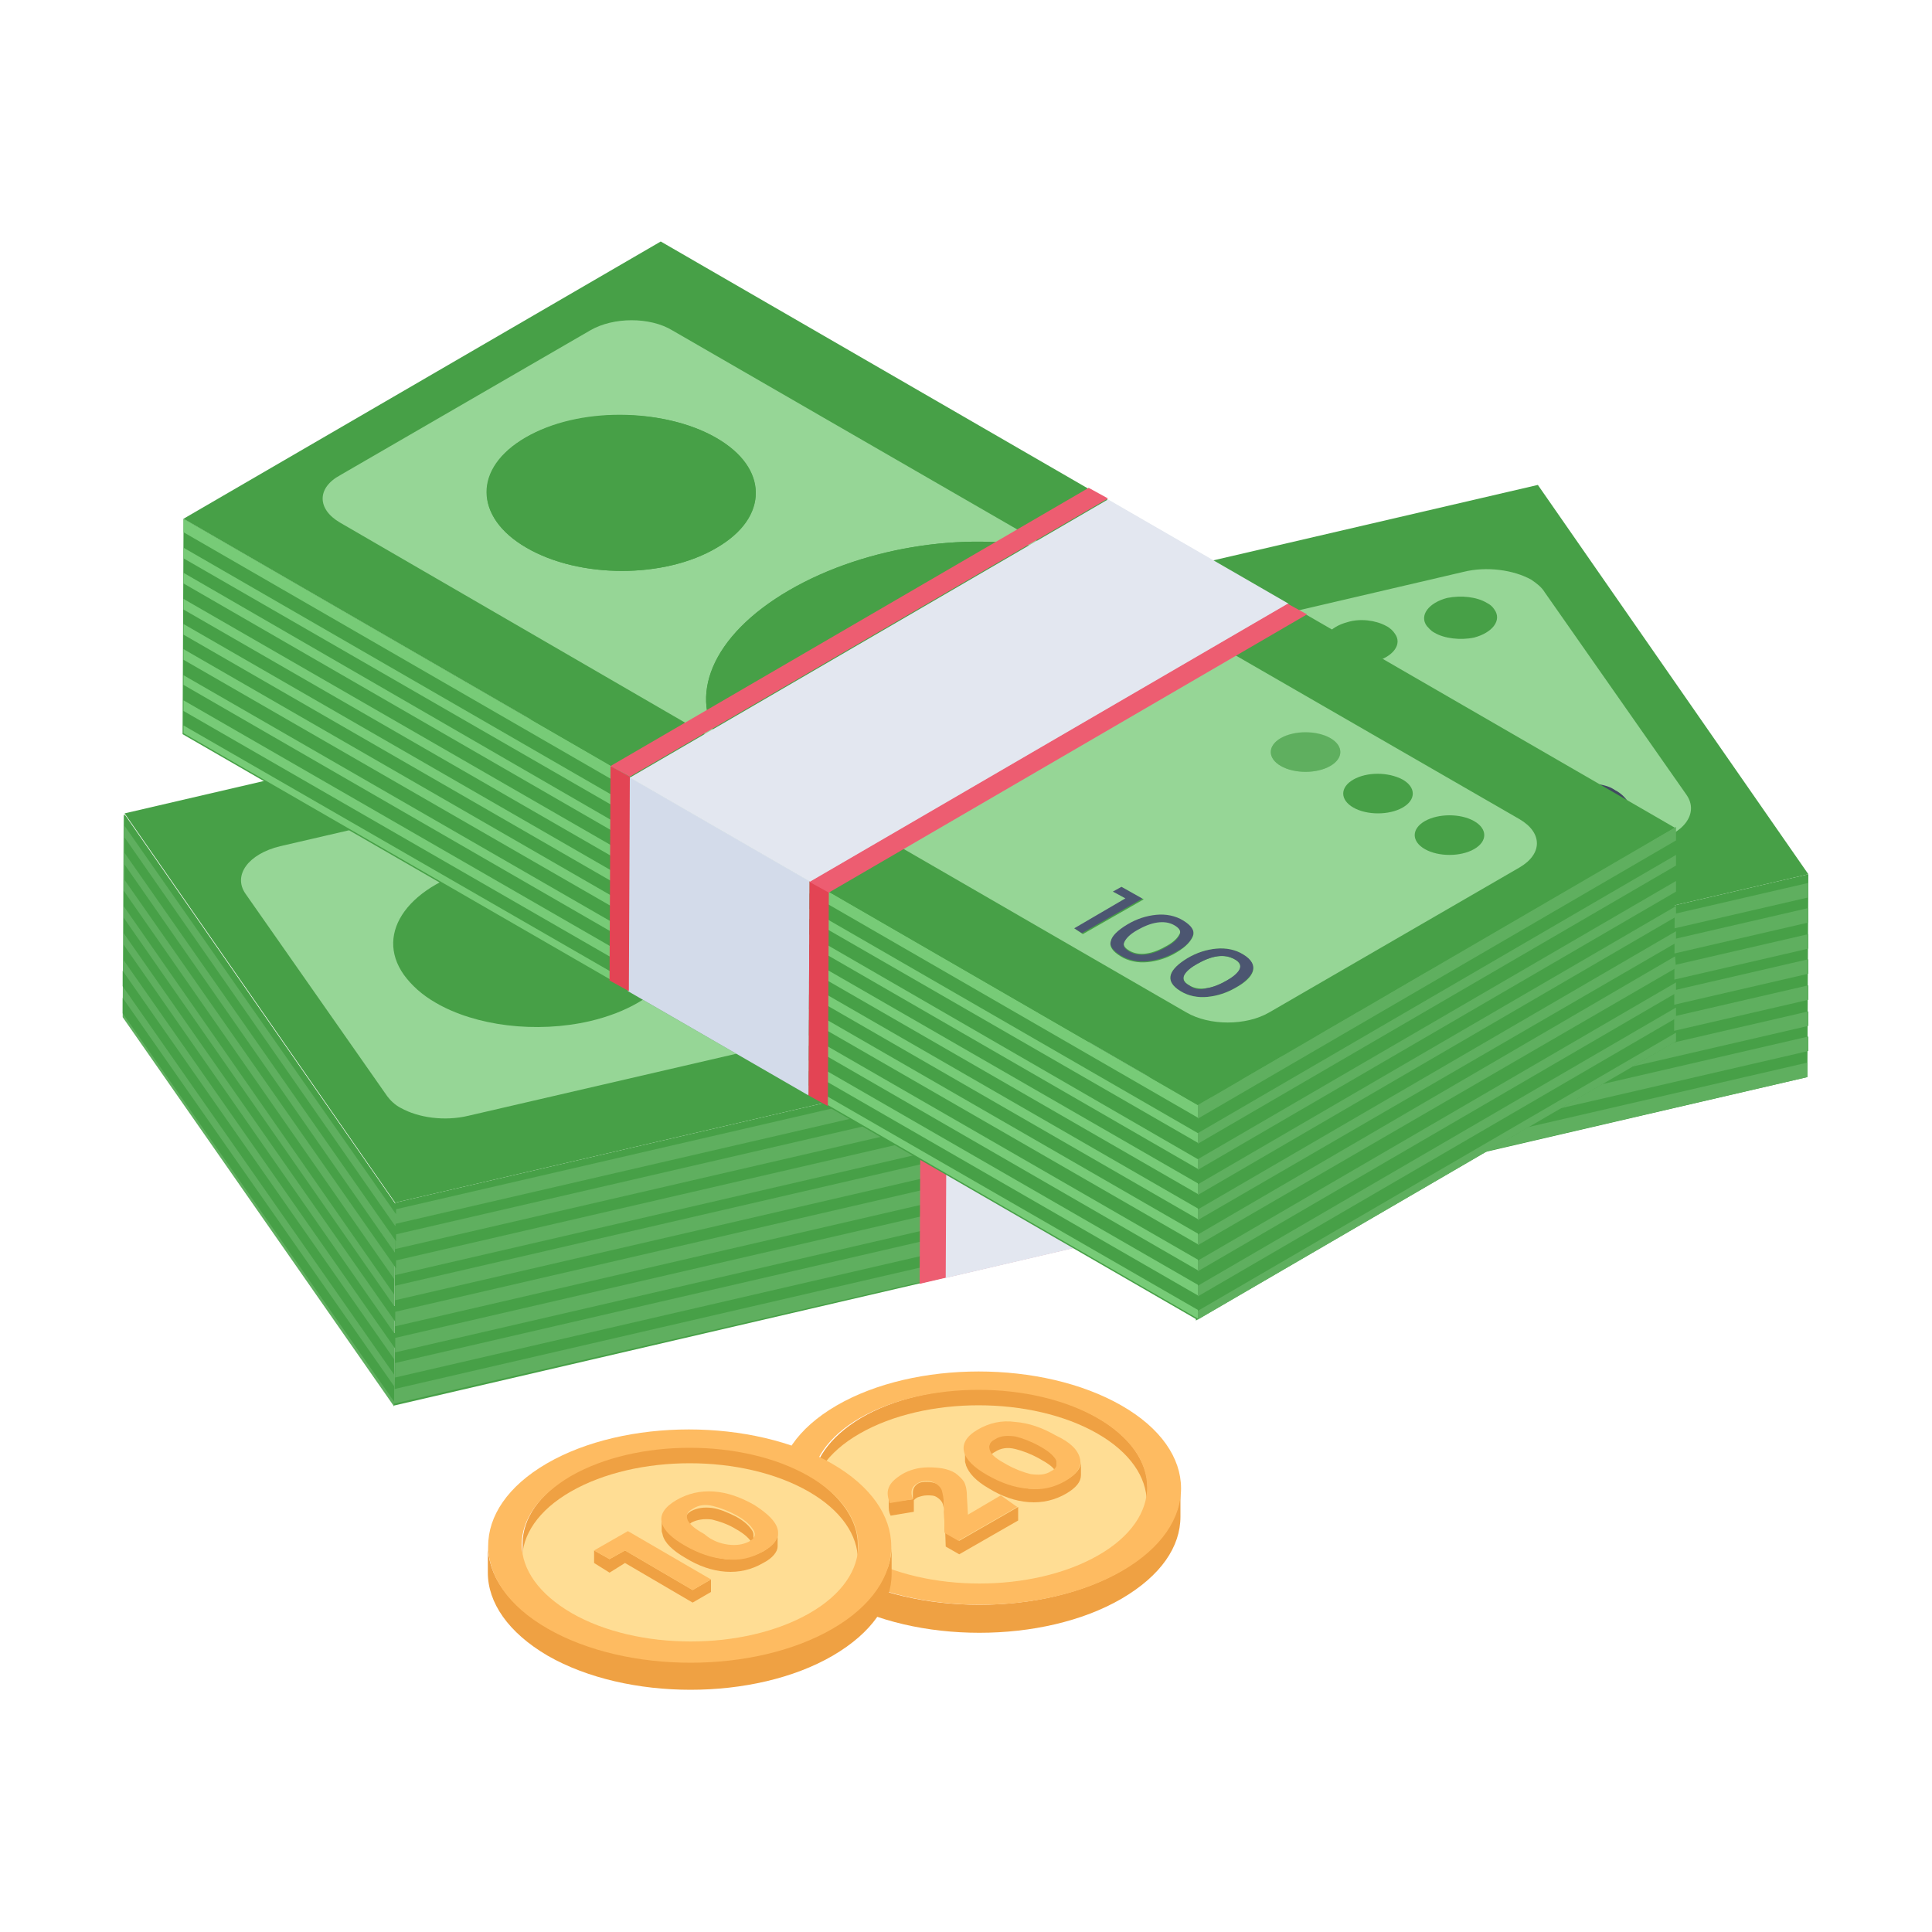 <?xml version="1.0" encoding="utf-8"?>
<!-- Generator: Adobe Illustrator 24.0.0, SVG Export Plug-In . SVG Version: 6.00 Build 0)  -->
<svg version="1.1" id="Layer_1" xmlns="http://www.w3.org/2000/svg" xmlns:xlink="http://www.w3.org/1999/xlink" x="0px" y="0px"
	 viewBox="0 0 200 200" style="enable-background:new 0 0 200 200;" xml:space="preserve">
<style type="text/css">
	.st0{fill:#47A047;}
	.st1{fill:#96D696;}
	.st2{fill:#414A61;}
	.st3{fill:#5FAF5F;}
	.st4{fill:#ED5D71;}
	.st5{fill:#E3E7F0;}
	.st6{enable-background:new    ;}
	.st7{fill:#77CB77;}
	.st8{fill:#D3DBEA;}
	.st9{fill:#E34454;}
	.st10{fill:#4C5671;}
	.st11{fill:#EFA143;}
	.st12{fill:#FFDD94;}
	.st13{fill:#FEBB61;}
</style>
<g>
	<g>
		<g>
			<g>
				<path class="st0" d="M187.2,90.5l-146.3,34L12.9,84.2l146.3-34L187.2,90.5z"/>
			</g>
			<g>
				<path class="st1" d="M171,87.1L115.8,100c7-3.8,9.1-10.7,4.5-17.3c-1.7-2.5-4.2-4.6-7.2-6.3c-4.9-2.8-10.9-4.4-16.9-4.3
					l55.3-12.9c2.4-0.6,5.2-0.2,7,0.8c0.6,0.4,1.1,0.8,1.4,1.3l14.7,21C175.9,84.2,174.3,86.4,171,87.1z"/>
			</g>
			<g>
				<path class="st0" d="M153.9,62.4c0.4,0.2,0.6,0.4,0.8,0.7c0.8,1.1-0.2,2.4-2.1,2.9c-1.4,0.3-3.1,0.1-4.1-0.5
					c-0.4-0.2-0.6-0.5-0.8-0.7c-0.8-1.1,0.2-2.4,2.1-2.9C151.3,61.6,152.9,61.8,153.9,62.4z"/>
			</g>
			<g>
				<path class="st2" d="M160.3,87.3c-0.3,0.6-1,1.1-2.2,1.3c-1.2,0.3-2.3,0.2-3.2-0.1c-0.3-0.1-0.5-0.2-0.7-0.4
					c-0.6-0.3-1.1-0.8-1.5-1.4c-0.6-0.8-0.7-1.5-0.5-2.1c0.3-0.6,1-1.1,2.2-1.3c1.2-0.3,2.3-0.3,3.2,0.1c0.3,0.1,0.5,0.2,0.8,0.4
					c0.6,0.3,1.1,0.8,1.4,1.4C160.5,86,160.6,86.7,160.3,87.3z M157.7,87.9c0.7-0.2,1.2-0.5,1.2-0.9c0.1-0.4,0-0.9-0.5-1.5
					c-0.3-0.5-0.7-0.9-1.2-1.1c-0.1-0.1-0.2-0.1-0.3-0.1c-0.6-0.3-1.2-0.3-2-0.1c-0.7,0.2-1.1,0.5-1.3,0.9c-0.1,0.4,0,0.9,0.4,1.5
					c0.3,0.5,0.7,0.8,1.2,1.1c0.1,0.1,0.2,0.1,0.3,0.2C156.3,88,157,88.1,157.7,87.9"/>
			</g>
			<g>
				<path class="st2" d="M149.1,84.8l3.5,5.1l-1.4,0.3l-3-4.3l-1.8,0.4l-0.5-0.8L149.1,84.8z"/>
			</g>
			<g>
				<path class="st0" d="M66,91.6c1.4,0.8,2.5,1.8,3.3,2.9c3.1,4.4-0.6,9.4-8.2,11.2c-5.7,1.3-11.9,0.5-16-1.9
					c-1.4-0.8-2.5-1.8-3.3-2.9c-3.1-4.4,0.6-9.4,8.2-11.2C55.7,88.4,62,89.3,66,91.6z"/>
			</g>
			<g>
				<path class="st0" d="M133.1,67.3c0.4,0.2,0.7,0.5,0.9,0.7c0.8,1.1-0.2,2.4-2.1,2.9c-1.4,0.3-3.1,0.1-4.1-0.5
					c-0.4-0.2-0.6-0.5-0.8-0.7c-0.8-1.1,0.2-2.4,2.1-2.9C130.4,66.4,132,66.7,133.1,67.3z"/>
			</g>
			<g>
				<path class="st0" d="M143.5,64.8c0.4,0.2,0.7,0.5,0.9,0.8c0.8,1.1-0.2,2.4-2.1,2.9c-1.5,0.3-3.1,0.1-4.1-0.5
					c-0.4-0.2-0.6-0.4-0.8-0.7c-0.8-1.1,0.2-2.4,2.1-2.9C140.8,64,142.4,64.2,143.5,64.8z"/>
			</g>
			<g>
				<path class="st2" d="M169,85.3c-0.3,0.6-1,1.1-2.2,1.3c-1.2,0.3-2.3,0.2-3.2-0.1c-0.3-0.1-0.5-0.2-0.7-0.4
					c-0.6-0.3-1.1-0.8-1.5-1.4c-0.6-0.8-0.7-1.5-0.4-2.1c0.3-0.6,1-1.1,2.2-1.3c1.2-0.3,2.3-0.2,3.2,0.1c0.3,0.1,0.5,0.2,0.8,0.4
					c0.6,0.3,1.1,0.8,1.4,1.3C169.1,84,169.3,84.7,169,85.3z M166.3,85.9c0.7-0.2,1.2-0.5,1.2-0.9c0.1-0.4,0-0.9-0.5-1.5
					c-0.3-0.5-0.7-0.9-1.2-1.1c-0.1-0.1-0.2-0.1-0.3-0.1c-0.6-0.3-1.3-0.3-2-0.1s-1.2,0.5-1.3,0.9c-0.1,0.4,0,0.9,0.4,1.5
					c0.3,0.5,0.7,0.8,1.2,1.1c0.1,0.1,0.2,0.1,0.3,0.1C164.9,86,165.5,86.1,166.3,85.9"/>
			</g>
			<g>
				<path class="st1" d="M86.9,98.4c4.9,2.8,10.9,4.4,16.9,4.3l-55.3,12.8c-2.5,0.6-5.2,0.2-7-0.8c-0.6-0.3-1.1-0.8-1.4-1.2
					l-14.7-21c-1.3-1.9,0.3-4.1,3.6-4.9l55.3-12.8c-7,3.8-9.1,10.7-4.6,17.3C81.5,94.6,84,96.7,86.9,98.4z M61.1,105.7
					c7.6-1.8,11.3-6.8,8.2-11.2c-0.8-1.1-1.9-2.1-3.3-2.9c-4.1-2.4-10.3-3.2-16-1.9c-7.6,1.8-11.3,6.8-8.2,11.2
					c0.8,1.1,1.9,2.1,3.3,2.9C49.2,106.2,55.5,107,61.1,105.7"/>
			</g>
			<g>
				<path class="st0" d="M187.2,90.5l-0.1,21l-146.3,34l0.1-21L187.2,90.5z"/>
			</g>
			<g>
				<path class="st3" d="M187.2,104.7L40.9,138.5v1.5l146.3-33.8V104.7z"/>
				<path class="st3" d="M187.2,102L40.9,135.8v1.5l146.3-33.8V102z"/>
				<path class="st3" d="M187.2,91.4L40.9,125.2v1.5l146.3-33.8V91.4z"/>
				<path class="st3" d="M187.2,96.7L40.9,130.5v1.5l146.3-33.8V96.7z"/>
				<path class="st3" d="M187.2,99.3L40.9,133.1v1.5l146.3-33.8V99.3z"/>
				<path class="st3" d="M187.1,110L40.8,143.8v1.5l146.3-33.8V110z"/>
				<path class="st3" d="M187.2,94L40.9,127.8v1.5l146.3-33.8V94z"/>
				<path class="st3" d="M187.2,107.3L40.9,141.1v1.5l146.3-33.8V107.3z"/>
			</g>
			<path class="st4" d="M95.3,111.9l-0.1,21l21-4.9l0.1-21L95.3,111.9z"/>
			<path class="st5" d="M98,111.3l-0.1,21l21-4.9l0.1-21L98,111.3z"/>
			<g>
				<path class="st3" d="M40.9,124.6l-0.1,21l-28.1-40.3l0.1-21L40.9,124.6z"/>
			</g>
		</g>
		<g>
			<g>
				<g>
					<g class="st6">
						<g>
							<path class="st0" d="M173.4,85.7l-0.1,22.2l-49.5,28.8l0.1-22.2L173.4,85.7z"/>
						</g>
						<g>
							<path class="st0" d="M124,114.4l-0.1,22.2l-105-60.6L19,53.7L124,114.4z"/>
						</g>
						<g>
							<path class="st7" d="M19,65.7l105,60.5v-1.1L19,64.6V65.7z"/>
							<path class="st7" d="M19,63.1l105,60.5v-1.1L19,62V63.1z"/>
							<path class="st7" d="M124,114.4L19,53.7v1.4l105,60.6V114.4z"/>
							<path class="st7" d="M19,75.9l105,60.6v-0.9L19,75.1V75.9z"/>
							<path class="st7" d="M19,70.9l105,60.6v-1.1L19,69.9V70.9z"/>
							<path class="st7" d="M19,73.6l105,60.5v-1.1L19,72.5V73.6z"/>
							<path class="st7" d="M19,68.3l105,60.5v-1.1L19,67.2V68.3z"/>
							<path class="st7" d="M124,117.3L19,56.7v1.1l105,60.5V117.3z"/>
							<path class="st7" d="M19,59.3v1.1l105,60.6V120L19,59.3z"/>
						</g>
						<g>
							<path class="st8" d="M83.8,91.2l-0.1,22.2L65,102.6l0.1-22.2L83.8,91.2z"/>
						</g>
						<g>
							<path class="st9" d="M63.2,79.3l-0.1,22.2l2,1.1l0.1-22.2L63.2,79.3z"/>
							<path class="st9" d="M83.8,91.2l-0.1,22.2l2,1.1l0.1-22.2L83.8,91.2z"/>
						</g>
						<g>
							<path class="st0" d="M173.4,85.7L124,114.4L19,53.7L68.4,25L173.4,85.7z"/>
						</g>
					</g>
				</g>
				<g>
					<g class="st6">
						<g>
							<path class="st1" d="M121.6,95.7c0.5,0.3,0.7,0.7,0.5,1c-0.2,0.4-0.6,0.8-1.3,1.2c-0.7,0.4-1.4,0.7-2.1,0.8s-1.3,0-1.8-0.3
								c-0.5-0.3-0.7-0.6-0.5-1c0.2-0.4,0.6-0.8,1.3-1.2c0.7-0.4,1.4-0.7,2.1-0.8C120.4,95.3,121,95.4,121.6,95.7z"/>
						</g>
						<g>
							<path class="st10" d="M123.5,96.8c-0.2,0.6-0.7,1.2-1.7,1.7c-1,0.6-2,0.9-3,1c-1,0.1-2-0.1-2.8-0.6c-0.8-0.5-1.2-1-1-1.6
								c0.2-0.6,0.7-1.2,1.7-1.7c1-0.6,2-0.9,3-1s2,0.1,2.8,0.6C123.3,95.7,123.7,96.2,123.5,96.8z M118.7,98.8
								c0.7-0.1,1.4-0.4,2.1-0.8c0.7-0.4,1.1-0.8,1.3-1.2c0.2-0.4,0-0.7-0.5-1c-0.5-0.3-1.1-0.4-1.8-0.3c-0.7,0.1-1.4,0.4-2.1,0.8
								c-0.7,0.4-1.1,0.8-1.3,1.2c-0.2,0.4,0,0.7,0.5,1C117.4,98.8,118,98.9,118.7,98.8"/>
						</g>
						<g>
							<path class="st1" d="M127.8,99.3c1.2,0.7,0.4,1.6-0.8,2.2c-1.2,0.7-2.7,1.2-3.9,0.5c-1.2-0.7-0.4-1.6,0.8-2.2
								c0.7-0.4,1.4-0.7,2.1-0.8C126.6,98.9,127.2,99,127.8,99.3z"/>
						</g>
						<g>
							<path class="st10" d="M128,102.2c-1.8,1-4,1.5-5.8,0.4c-1.8-1.1-1.1-2.3,0.7-3.4c1-0.6,2-0.9,3-1s2,0.1,2.8,0.6
								C130.5,99.8,129.8,101.1,128,102.2z M124.9,102.3c0.7-0.1,1.4-0.4,2.1-0.8c1.2-0.7,2-1.6,0.8-2.2c-0.5-0.3-1.1-0.4-1.8-0.3
								c-0.7,0.1-1.4,0.4-2.1,0.8c-1.2,0.7-2,1.6-0.8,2.2C123.6,102.4,124.2,102.5,124.9,102.3"/>
						</g>
					</g>
					<g>
						<path class="st0" d="M152.6,85c1.4,0.8,1.4,2.1,0,2.9c-1.4,0.8-3.7,0.8-5.1,0c-1.4-0.8-1.4-2.1,0-2.9
							C148.9,84.2,151.2,84.2,152.6,85z"/>
					</g>
					<g>
						<path class="st3" d="M137.7,76.4c1.4,0.8,1.4,2.1,0,2.9c-1.4,0.8-3.7,0.8-5.1,0c-1.4-0.8-1.4-2.1,0-2.9
							C134,75.5,136.2,75.5,137.7,76.4z"/>
					</g>
					<g>
						<path class="st0" d="M145.1,80.7c1.4,0.8,1.4,2.1,0,2.9c-1.4,0.8-3.7,0.8-5.1,0s-1.4-2.1,0-2.9
							C141.5,79.9,143.7,79.9,145.1,80.7z"/>
					</g>
					<g>
						<path class="st10" d="M118.3,93l-6.3,3.6l-1-0.6l5.3-3.1l-1.3-0.7l0.9-0.5L118.3,93z"/>
					</g>
					<g class="st6">
						<g>
							<path class="st1" d="M109.1,57c-8.2-2.1-19.3-0.6-27.4,4.1c-8.1,4.7-10.6,11.1-7,15.9L35.2,54.1c-2.4-1.4-2.4-3.6,0-4.9
								l25.9-15c2.4-1.4,6.2-1.4,8.5,0L109.1,57z M54.5,56.7c5.5,3.2,14.3,3.2,19.7,0c5.4-3.2,5.4-8.3-0.1-11.4
								c-5.5-3.1-14.3-3.2-19.7,0C49,48.5,49.1,53.6,54.5,56.7"/>
						</g>
						<g>
							<path class="st0" d="M74.1,45.3c5.5,3.2,5.5,8.3,0.1,11.4c-5.4,3.2-14.2,3.2-19.7,0c-5.5-3.2-5.5-8.3-0.1-11.4
								C59.9,42.2,68.7,42.2,74.1,45.3z"/>
						</g>
						<g>
							<path class="st0" d="M114.2,59c1.5,0.9,2.7,1.9,3.5,3c3.7,4.7,1.1,11.2-7,15.9S91.5,84.1,83.3,82c-1.9-0.5-3.6-1.2-5.1-2
								c-1.5-0.9-2.7-1.9-3.5-3c-3.6-4.7-1.1-11.2,7-15.9s19.2-6.2,27.4-4.1C111,57.5,112.7,58.1,114.2,59z"/>
						</g>
						<g>
							<path class="st1" d="M157.3,84.8c2.4,1.4,2.4,3.6,0,5l-25.9,15c-2.4,1.4-6.2,1.4-8.6,0L83.2,81.9c8.2,2.1,19.3,0.6,27.4-4.1
								c8.1-4.7,10.6-11.1,7-15.9L157.3,84.8z M125,103.2c1-0.1,2-0.4,3-1c1.8-1,2.5-2.3,0.7-3.4c-0.8-0.5-1.8-0.7-2.8-0.6
								c-1,0.1-2,0.4-3,1c-1.8,1.1-2.5,2.3-0.7,3.4C123,103.1,124,103.3,125,103.2 M118.8,99.6c1-0.1,2-0.4,3-1
								c1-0.6,1.5-1.2,1.7-1.7c0.2-0.6-0.2-1.1-1-1.6c-0.8-0.5-1.8-0.7-2.8-0.6c-1,0.1-2,0.4-3,1c-1,0.6-1.6,1.2-1.7,1.7
								c-0.2,0.6,0.2,1.1,1,1.6C116.8,99.5,117.8,99.7,118.8,99.6 M147.5,87.9c1.4,0.8,3.7,0.8,5.1,0c1.4-0.8,1.4-2.1,0-2.9
								c-1.4-0.8-3.7-0.8-5.1,0C146.1,85.8,146.1,87.1,147.5,87.9 M132.6,79.3c1.4,0.8,3.7,0.8,5.1,0c1.4-0.8,1.4-2.1,0-2.9
								c-1.4-0.8-3.7-0.8-5.1,0C131.2,77.2,131.2,78.5,132.6,79.3 M140.1,80.7c-1.4,0.8-1.4,2.1,0,2.9c1.4,0.8,3.7,0.8,5.1,0
								c1.4-0.8,1.4-2.1,0-2.9C143.7,79.9,141.5,79.9,140.1,80.7 M112.1,96.7l6.3-3.6l-2.3-1.3l-0.9,0.5l1.3,0.7l-5.3,3.1
								L112.1,96.7z"/>
						</g>
					</g>
				</g>
				<g>
					<g>
						<path class="st5" d="M133.4,62.5L83.9,91.3L65.2,80.5l49.5-28.8L133.4,62.5z"/>
					</g>
					<g>
						<path class="st4" d="M112.7,50.5L63.2,79.3l2,1.1l49.5-28.8L112.7,50.5z"/>
						<path class="st4" d="M135.3,63.6l-2-1.1L83.8,91.3l2,1.1L135.3,63.6z"/>
					</g>
				</g>
			</g>
			<g>
				<path class="st3" d="M173.5,97.6L124,126.3v-1.1l49.5-28.8L173.5,97.6z"/>
				<path class="st3" d="M173.5,94.9L124,123.7v-1.1l49.5-28.8L173.5,94.9z"/>
				<path class="st3" d="M124,114.4l49.5-28.8V87L124,115.8V114.4z"/>
				<path class="st3" d="M173.5,107.8l-49.5,28.8v-0.9l49.5-28.8V107.8z"/>
				<path class="st3" d="M173.5,102.8l-49.5,28.8v-1.1l49.5-28.8V102.8z"/>
				<path class="st3" d="M173.5,105.4l-49.5,28.8v-1.1l49.5-28.8V105.4z"/>
				<path class="st3" d="M173.5,100.2L124,128.9v-1.1L173.4,99L173.5,100.2z"/>
				<path class="st3" d="M124,117.3l49.5-28.8v1.1L124,118.4V117.3z"/>
				<path class="st3" d="M173.5,91.2v1.1L124,121.1V120L173.5,91.2z"/>
			</g>
		</g>
		<g>
			<path class="st0" d="M40.8,140.7l-28.1-40.2v1.6l28.1,40.2V140.7z"/>
			<path class="st0" d="M40.9,126.9L12.9,86.7v1.6l28.1,40.2V126.9z"/>
			<path class="st0" d="M40.8,138L12.8,97.8v1.6l28.1,40.2V138z"/>
			<path class="st0" d="M40.9,124.6L12.9,84.3v1.2l28.1,40.2V124.6z"/>
			<path class="st0" d="M40.8,135.2L12.8,95v1.6l28.1,40.2V135.2z"/>
			<path class="st0" d="M40.8,132.4L12.8,92.2v1.6L40.8,134V132.4z"/>
			<path class="st0" d="M40.9,129.7L12.9,89.5v1.6l28.1,40.2V129.7z"/>
			<path class="st0" d="M40.8,143.5l-28.1-40.2v1.6l28.1,40.2V143.5z"/>
		</g>
	</g>
	<g>
		<g>
			<g>
				<g>
					<path class="st11" d="M118.8,154v3.7c0-2.6-1.7-5.2-5.1-7.2s-7.9-2.9-12.3-2.9s-8.9,1-12.3,2.9c-3.4,2-5,4.5-5,7.1v-3.7
						c0-2.6,1.7-5.1,5-7.1c3.4-2,7.8-3,12.3-3c4.4,0,8.9,1,12.3,3C117.1,148.8,118.8,151.4,118.8,154z"/>
				</g>
				<g>
					<path class="st12" d="M113.6,148.4c6.8,3.9,6.8,10.3,0.1,14.2c-6.8,3.9-17.8,3.9-24.6,0c-6.8-3.9-6.9-10.3-0.1-14.2
						C95.8,144.5,106.8,144.5,113.6,148.4z"/>
				</g>
				<g>
					<path class="st11" d="M122.2,154.1v2.9c0,3.1-2,6.1-6.1,8.5c-8.1,4.7-21.3,4.7-29.5,0c-4.1-2.4-6.2-5.5-6.2-8.6V154
						c0,3.1,2,6.2,6.2,8.6c8.2,4.7,21.4,4.7,29.5,0C120.2,160.1,122.2,157.2,122.2,154.1z"/>
				</g>
				<g>
					<path class="st13" d="M116.1,145.5c8.2,4.7,8.2,12.4,0.1,17.1c-8.1,4.7-21.3,4.7-29.5,0c-8.2-4.7-8.2-12.4-0.1-17.1
						C94.7,140.8,107.9,140.8,116.1,145.5z M89.1,161c6.8,3.9,17.8,3.9,24.6,0c6.8-3.9,6.7-10.3-0.1-14.2c-6.8-3.9-17.8-3.9-24.6,0
						C82.3,150.7,82.3,157.1,89.1,161z"/>
				</g>
			</g>
		</g>
		<g>
			<g>
				<path class="st11" d="M99.3,159.5l6.1-3.5v1.4l-6.1,3.5l-1.4-0.8l-0.1-3c0-0.6-0.1-1-0.2-1.4c-0.1-0.3-0.3-0.5-0.6-0.7
					c-0.3-0.2-0.6-0.2-1-0.2c-0.4,0-0.7,0.1-1,0.2c-0.2,0.1-0.3,0.2-0.4,0.3v1.2l-2.4,0.4c-0.2-0.4-0.2-0.7-0.2-1v-1.4
					c0,0.3,0.1,0.7,0.2,1l2.3-0.3v-0.7c0-0.4,0.2-0.7,0.5-0.9c0.3-0.2,0.7-0.2,1-0.2c0.4,0,0.7,0.1,1,0.2c0.3,0.2,0.5,0.4,0.6,0.7
					c0.1,0.3,0.1,0.7,0.1,1.3l0.1,3L99.3,159.5z"/>
				<path class="st11" d="M102.4,151.1v-1.4c0-0.3,0.2-0.5,0.6-0.8c0.6-0.3,1.3-0.4,2.1-0.3c0.8,0.1,1.6,0.5,2.5,1
					c0.9,0.5,1.4,1,1.7,1.4c0.1,0.2,0.1,0.3,0.1,0.4v1.4c0-0.1,0-0.3-0.1-0.4c-0.2-0.5-0.8-0.9-1.7-1.4c-0.9-0.5-1.7-0.8-2.5-1
					c-0.8-0.2-1.5-0.1-2.1,0.3C102.6,150.5,102.4,150.8,102.4,151.1z"/>
				<path class="st11" d="M111.9,151.3v1.4c0,0.7-0.5,1.3-1.5,1.9c-1.2,0.7-2.5,1-3.9,0.9c-1.4-0.1-2.8-0.6-4.1-1.4
					c-1.4-0.8-2.1-1.6-2.4-2.4c0-0.1-0.1-0.3-0.1-0.4v-1.4c0,0.1,0,0.3,0.1,0.4c0.2,0.8,1,1.6,2.4,2.4c1.3,0.8,2.7,1.2,4.1,1.4
					c1.4,0.1,2.7-0.2,3.9-0.9C111.4,152.6,111.9,152,111.9,151.3z"/>
			</g>
			<g>
				<g class="st6">
					<g>
						<path class="st13" d="M111.8,151c0.2,0.8-0.3,1.6-1.5,2.3c-1.2,0.7-2.5,1-3.9,0.8c-1.4-0.1-2.8-0.6-4.2-1.4
							c-1.4-0.8-2.2-1.6-2.4-2.4s0.2-1.6,1.4-2.3c1.2-0.7,2.5-1,3.9-0.8c1.4,0.1,2.8,0.6,4.2,1.4C110.8,149.3,111.6,150.1,111.8,151
							z M106.7,152.6c0.8,0.1,1.5,0.1,2.1-0.3c0.6-0.3,0.7-0.7,0.5-1.2c-0.3-0.5-0.8-0.9-1.7-1.4c-0.9-0.5-1.7-0.8-2.5-1
							c-0.8-0.1-1.5-0.1-2.1,0.3c-0.6,0.3-0.7,0.7-0.5,1.2c0.2,0.5,0.8,0.9,1.7,1.4C105.1,152.1,105.9,152.4,106.7,152.6"/>
					</g>
				</g>
				<g class="st6">
					<g>
						<path class="st13" d="M105.3,156l-6.1,3.5l-1.4-0.8l-0.1-3c0-0.6-0.1-1-0.2-1.4c-0.1-0.3-0.3-0.5-0.6-0.7
							c-0.3-0.2-0.6-0.3-1-0.3c-0.4,0-0.7,0.1-1,0.3c-0.5,0.3-0.7,0.8-0.4,1.6l-2.4,0.4c-0.2-0.6-0.3-1.1-0.1-1.6s0.6-0.9,1.4-1.4
							c0.7-0.4,1.6-0.7,2.7-0.7c1,0,2,0.1,2.8,0.6c0.4,0.3,0.7,0.6,0.9,0.9c0.2,0.4,0.3,0.9,0.3,1.6l0.1,1.8l3.4-2L105.3,156z"/>
					</g>
				</g>
			</g>
		</g>
	</g>
	<g>
		<g>
			<g>
				<g>
					<path class="st11" d="M88.8,159.9v3.7c0-2.6-1.7-5.2-5.1-7.2c-3.4-2-7.9-2.9-12.3-2.9c-4.4,0-8.9,1-12.3,2.9
						c-3.4,2-5,4.5-5,7.1v-3.7c0-2.6,1.7-5.1,5-7.1c3.4-2,7.8-3,12.3-3c4.4,0,8.9,1,12.3,3C87.1,154.8,88.8,157.4,88.8,159.9z"/>
				</g>
				<g>
					<path class="st12" d="M83.7,154.4c6.8,3.9,6.8,10.3,0.1,14.2c-6.8,3.9-17.8,3.9-24.6,0s-6.9-10.3-0.1-14.2
						C65.9,150.5,76.9,150.5,83.7,154.4z"/>
				</g>
				<g>
					<path class="st11" d="M92.3,160v2.9c0,3.1-2,6.1-6.1,8.5c-8.1,4.7-21.3,4.7-29.5,0c-4.1-2.4-6.2-5.5-6.2-8.6v-2.9
						c0,3.1,2,6.2,6.2,8.6c8.2,4.7,21.4,4.7,29.5,0C90.2,166.1,92.3,163.1,92.3,160z"/>
				</g>
				<g>
					<path class="st13" d="M86.1,151.5c8.2,4.7,8.2,12.4,0.1,17.1c-8.1,4.7-21.3,4.7-29.5,0c-8.2-4.7-8.2-12.4-0.1-17.1
						C64.7,146.8,77.9,146.8,86.1,151.5z M59.2,167c6.8,3.9,17.8,3.9,24.6,0s6.7-10.3-0.1-14.2c-6.8-3.9-17.8-3.9-24.6,0
						C52.3,156.8,52.3,163,59.2,167z"/>
				</g>
			</g>
		</g>
		<g>
			<g>
				<path class="st11" d="M71.7,164.6l1.9-1.1v1.3l-1.9,1.1l-7-4.1l-1.6,1l-1.6-1v-1.3l1.6,0.9l1.6-0.9L71.7,164.6z"/>
				<path class="st11" d="M79,161.8c-1.2,0.7-2.5,1-3.9,0.9c-1.4-0.1-2.8-0.6-4.1-1.4c-1.4-0.8-2.2-1.6-2.4-2.4
					c0-0.1-0.1-0.3-0.1-0.4v-1.3c0,0.1,0,0.2,0.1,0.4c0.2,0.8,1,1.6,2.4,2.4c1.4,0.8,2.7,1.2,4.1,1.4c1.4,0.1,2.7-0.2,3.9-0.8
					c1-0.6,1.5-1.2,1.5-1.9v1.4C80.5,160.6,80,161.3,79,161.8z"/>
				<path class="st11" d="M71,158.5v-1.3c0-0.3,0.2-0.6,0.6-0.8c0.6-0.3,1.3-0.4,2.1-0.3c0.8,0.1,1.7,0.5,2.5,0.9
					c0.9,0.5,1.4,1,1.7,1.5c0.1,0.2,0.1,0.3,0.1,0.4v1.3c0-0.1-0.1-0.3-0.1-0.4c-0.3-0.5-0.8-1-1.7-1.5c-0.8-0.5-1.7-0.8-2.5-1
					c-0.8-0.1-1.5,0-2.1,0.3C71.2,157.9,71,158.2,71,158.5z"/>
			</g>
			<g>
				<g class="st6">
					<g>
						<path class="st13" d="M80.5,158.3c0.2,0.8-0.2,1.6-1.5,2.3c-1.2,0.7-2.5,1-3.9,0.8c-1.4-0.1-2.8-0.6-4.2-1.4
							c-1.4-0.8-2.2-1.6-2.4-2.4c-0.2-0.8,0.3-1.6,1.5-2.3c1.2-0.7,2.5-1,3.9-0.9c1.4,0.1,2.8,0.6,4.2,1.4
							C79.5,156.7,80.3,157.5,80.5,158.3z M75.4,159.9c0.8,0.1,1.5,0,2.1-0.3c0.6-0.3,0.8-0.7,0.5-1.2c-0.3-0.5-0.8-1-1.7-1.5
							c-0.9-0.5-1.7-0.8-2.5-1c-0.8-0.2-1.5-0.1-2.1,0.3c-0.6,0.3-0.7,0.7-0.5,1.2c0.3,0.5,0.8,0.9,1.7,1.4
							C73.7,159.5,74.6,159.8,75.4,159.9"/>
					</g>
				</g>
				<g class="st6">
					<g>
						<path class="st13" d="M73.6,163.5l-1.9,1.1l-7-4.1l-1.6,0.9l-1.6-0.9l3.5-2L73.6,163.5z"/>
					</g>
				</g>
			</g>
		</g>
	</g>
</g>
</svg>
